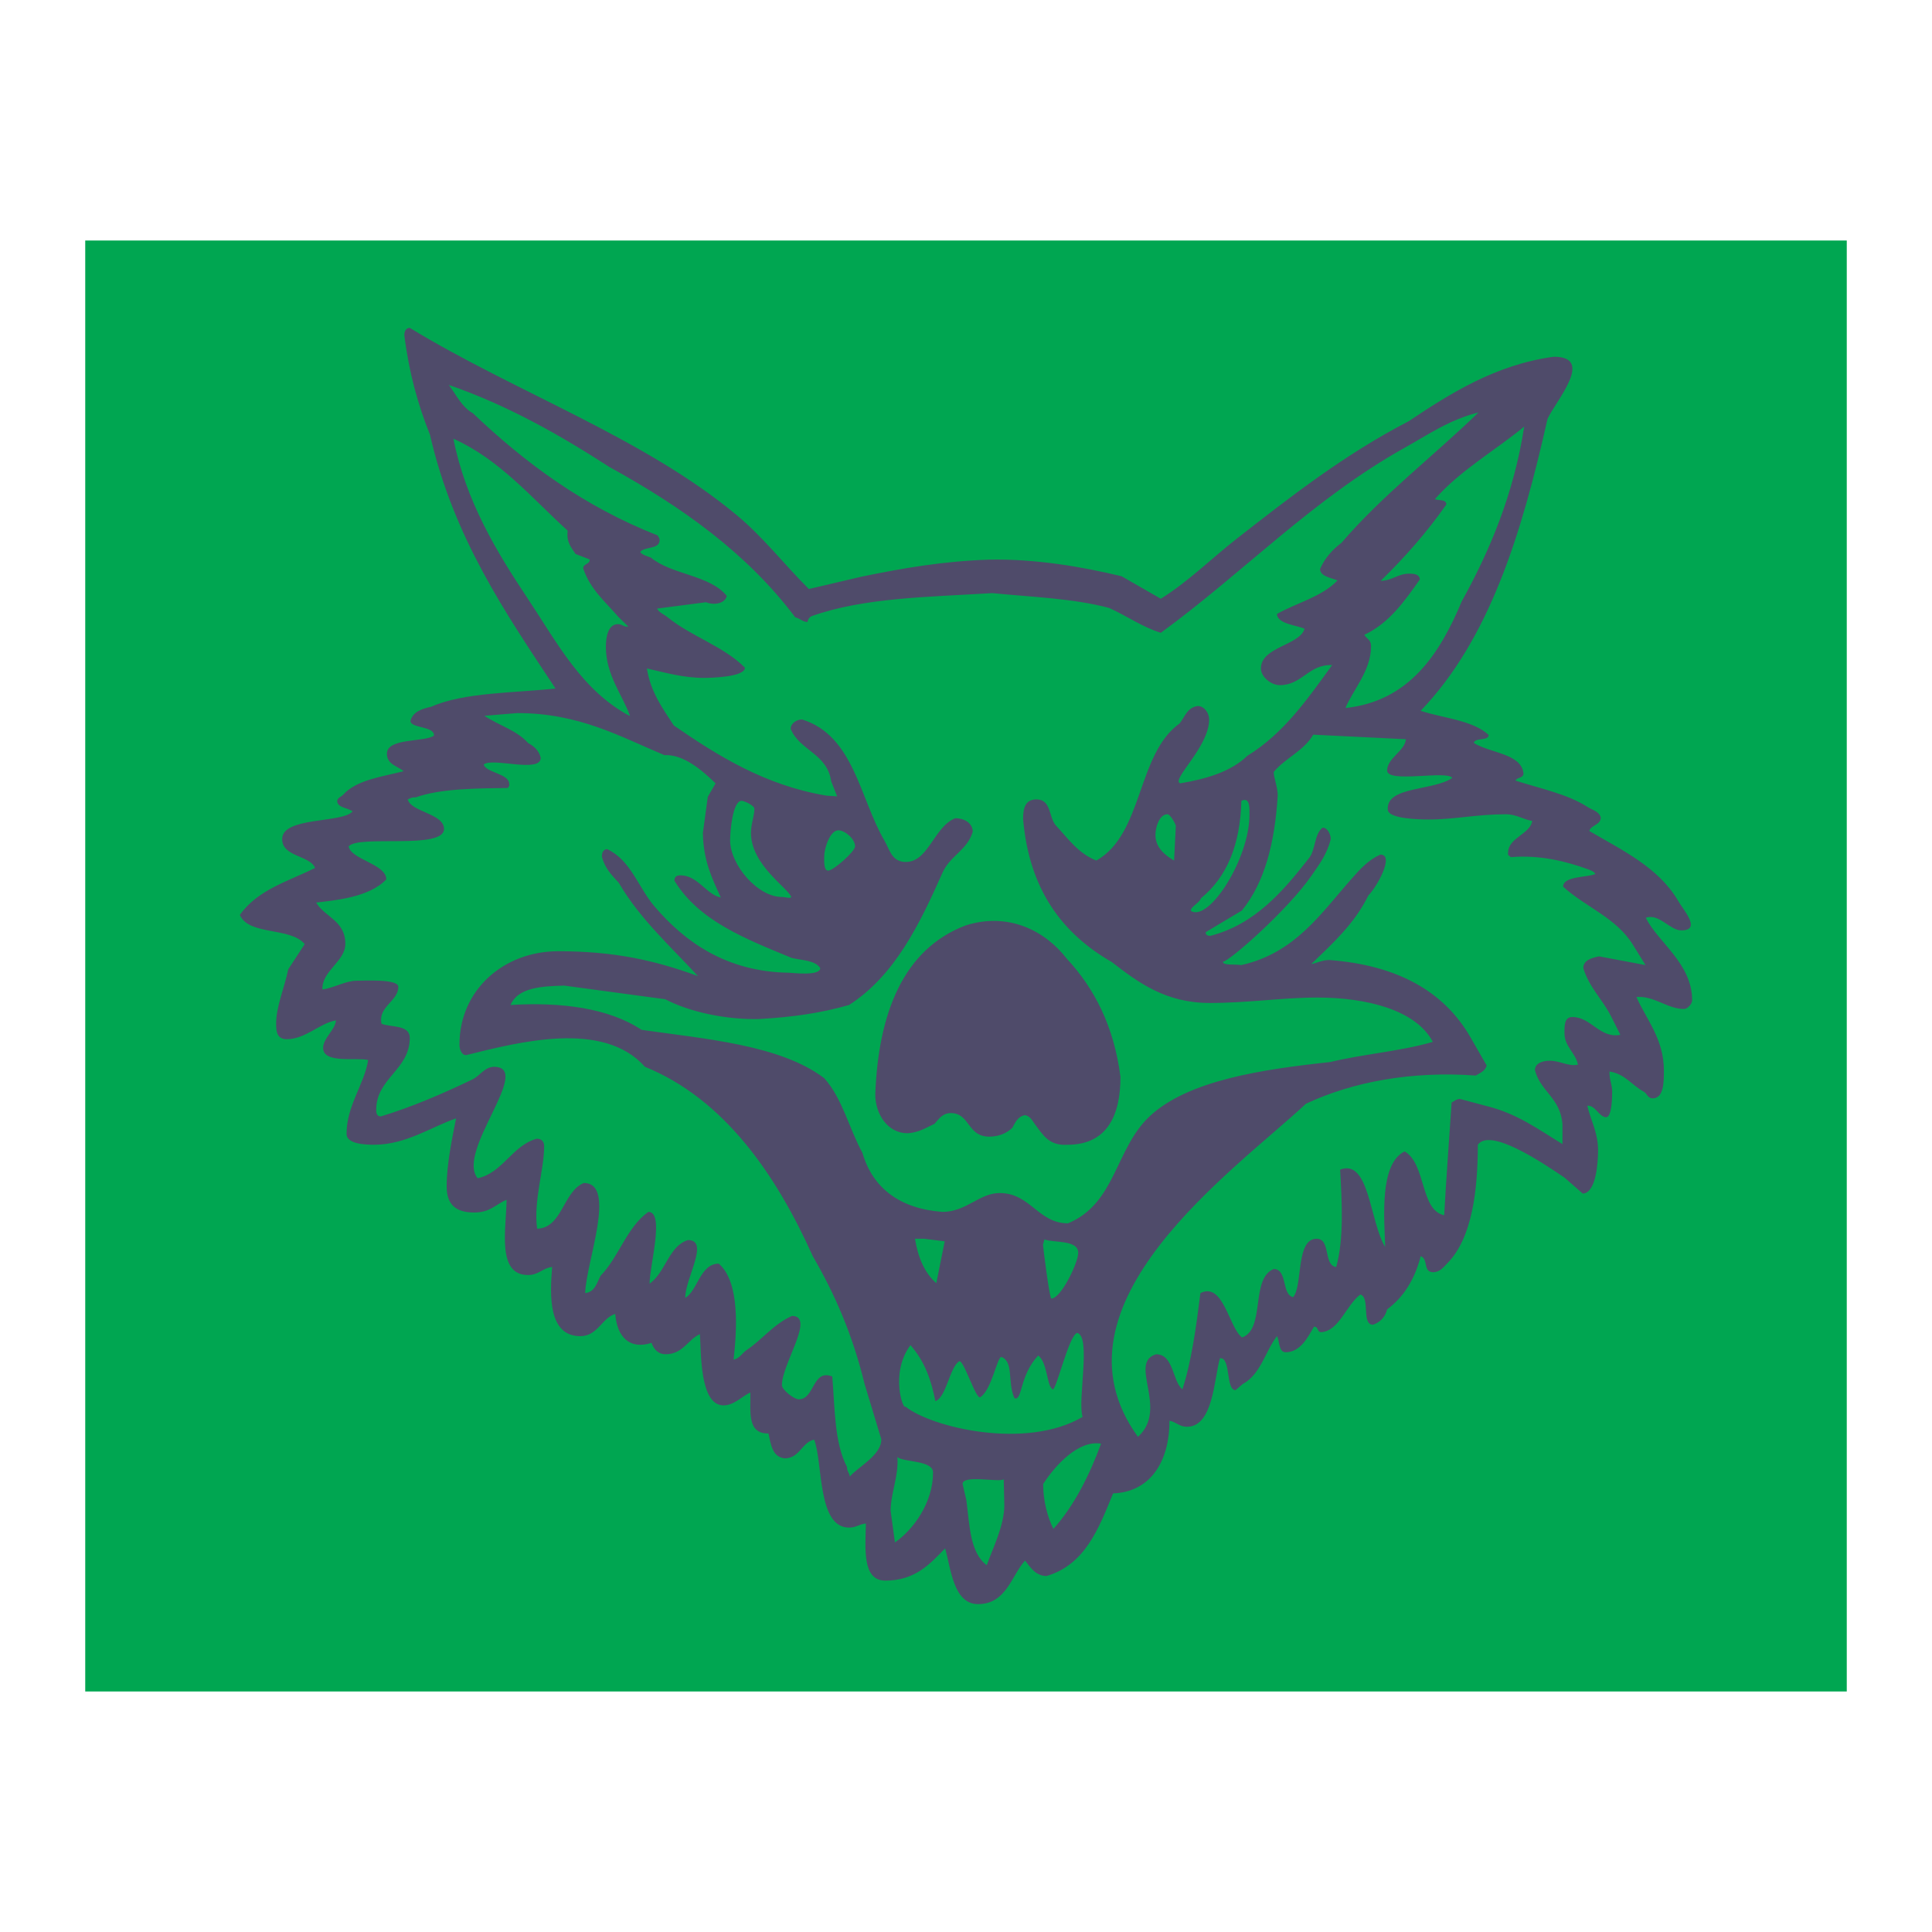 <?xml version="1.0" encoding="utf-8"?>
<!-- Generator: Adobe Illustrator 13.0.0, SVG Export Plug-In . SVG Version: 6.00 Build 14948)  -->
<!DOCTYPE svg PUBLIC "-//W3C//DTD SVG 1.0//EN" "http://www.w3.org/TR/2001/REC-SVG-20010904/DTD/svg10.dtd">
<svg version="1.0" id="Layer_1" xmlns="http://www.w3.org/2000/svg" xmlns:xlink="http://www.w3.org/1999/xlink" x="0px" y="0px"
	 width="192.756px" height="192.756px" viewBox="0 0 192.756 192.756" enable-background="new 0 0 192.756 192.756"
	 xml:space="preserve">
<g>
	<polygon fill-rule="evenodd" clip-rule="evenodd" fill="#FFFFFF" points="0,0 192.756,0 192.756,192.756 0,192.756 0,0 	"/>
	<polygon fill-rule="evenodd" clip-rule="evenodd" fill="#00A651" points="8.504,23.996 184.252,23.996 184.252,168.759 
		8.504,168.759 8.504,23.996 	"/>
	<path fill-rule="evenodd" clip-rule="evenodd" fill="#4F4B6A" d="M40.883,32.712C51.521,39.19,64.188,43.636,73.522,51.41
		c2.632,2.186,4.729,4.918,7.178,7.355l5.306-1.243c4.153-0.848,8.047-1.531,12.711-1.689c4.558-0.083,9.162,0.688,13.19,1.66
		l3.906,2.244c2.707-1.679,5.011-3.981,7.566-5.983c5.418-4.234,10.817-8.445,17.16-11.726c4.129-2.755,8.658-5.647,14.483-6.437
		c4.104,0,0.258,4.328-0.626,6.196c-2.59,11.542-5.823,22.014-12.654,29.128c2.132,0.719,5.194,0.924,6.783,2.41
		c0,0.629-1.406,0.241-1.483,0.8c1.647,1.024,4.723,1.049,4.957,3.021c0,0.526-0.642,0.378-0.8,0.731
		c2.408,0.783,5.152,1.325,7.168,2.62c0.505,0.331,1.172,0.437,1.342,1.066c0,0.748-0.982,0.748-1.143,1.344
		c3.316,1.942,6.879,3.621,8.847,6.943c0.476,0.871,2.427,2.973,0.335,2.973c-1.159,0-2.196-1.713-3.551-1.261
		c1.22,2.462,4.629,4.548,4.629,8.24c0,0.347-0.453,0.866-0.812,0.866c-1.644,0-2.976-1.332-4.747-1.201
		c0.937,2.167,2.738,4.174,2.738,7.303c0,1.141,0.019,2.815-1.137,2.815c-0.494-0.024-0.547-0.501-0.877-0.673
		c-1.196-0.646-1.855-1.767-3.405-2.007c-0.046,0.776,0.26,1.265,0.26,2.007c0,0.565-0.029,2.551-0.601,2.551
		c-0.7,0-1.084-1.231-1.878-1.143c0.324,1.426,1.072,2.668,1.072,4.428c0,1.273-0.201,4.282-1.527,4.336l-1.824-1.596
		c-2.385-1.62-7.438-4.979-8.646-3.274c0,4.522-0.565,9.297-3.015,11.795c-0.405,0.4-0.689,0.866-1.406,0.924
		c-1.102,0-0.472-1.307-1.278-1.602c-0.59,2.292-1.685,4.076-3.347,5.302c-0.199,0.777-0.682,1.278-1.406,1.535
		c-1.201,0-0.248-2.702-1.271-3.015c-1.432,1.089-2.104,3.622-3.894,3.759c-0.453,0-0.254-0.571-0.731-0.542
		c-0.565,0.94-1.307,2.543-2.819,2.543c-0.737,0-0.59-1.146-0.873-1.603c-1.184,1.532-1.614,3.805-3.409,4.771l-0.725,0.613
		c-1.008-0.022-0.437-3.316-1.555-3.181c-0.59,2.051-0.654,6.837-3.299,6.837c-0.742,0-1.089-0.494-1.736-0.601
		c0,4.212-2.014,7.126-5.625,7.245c-1.436,3.521-2.796,7.113-6.636,8.244c-1.107,0-1.662-0.925-2.144-1.542
		c-1.354,1.471-1.855,4.347-4.695,4.347c-2.485,0-2.714-3.641-3.285-5.561c-1.479,1.52-2.962,3.217-5.96,3.217
		c-2.327,0-1.997-3.188-1.942-5.697c-0.661,0.055-0.96,0.407-1.679,0.407c-3.198,0-2.587-6.483-3.486-8.779
		c-1.232,0.27-1.444,1.872-2.94,1.872c-1.224-0.142-1.371-1.349-1.618-2.485c-2.18,0.046-1.762-2.269-1.804-4.082
		c-0.771,0.313-1.596,1.279-2.678,1.279c-2.397,0-2.221-5.302-2.356-7.104c-1.19,0.518-1.691,2.003-3.412,2.003
		c-0.787,0-1.213-0.548-1.413-1.136c-2.167,0.706-3.445-0.571-3.621-2.886c-1.332,0.398-1.75,2.218-3.482,2.218
		c-3.208,0-3.05-4.045-2.813-6.901c-0.966,0.106-1.332,0.803-2.41,0.803c-3.174,0-2.154-4.719-2.138-7.511
		c-1.113,0.478-1.637,1.273-3.227,1.273c-1.826,0-2.75-0.777-2.75-2.604c0-2.272,0.571-4.889,0.937-6.785
		c-2.385,0.802-4.988,2.628-8.169,2.628c-0.854,0-2.757-0.061-2.757-1.078c0-2.834,1.768-4.924,2.157-7.373
		c-1.095-0.296-4.494,0.4-4.494-1.208c0-0.979,1.226-1.826,1.278-2.75c-1.596,0.27-3.043,1.878-4.899,1.878
		c-0.972,0-1.066-0.748-1.066-1.478c-0.035-1.697,0.842-3.688,1.207-5.495l1.644-2.514c-1.45-1.733-5.566-0.825-6.474-2.911
		c1.797-2.533,4.795-3.339,7.51-4.687c-0.532-1.278-3.287-1.091-3.287-2.88c0-2.25,5.983-1.566,7.026-2.757
		c-0.366-0.359-1.538-0.334-1.538-1.066c0.077-0.34,0.405-0.388,0.607-0.613c1.326-1.467,3.804-1.772,6.029-2.337
		c-0.576-0.501-1.673-0.661-1.673-1.744c0-1.607,3.765-1.13,4.695-1.807c0.052-0.972-2.346-0.709-2.346-1.479
		c0.254-0.906,1.12-1.194,2.074-1.402c3.245-1.448,8.388-1.377,12.397-1.818c-5.023-7.585-10.17-15.064-12.526-25.33
		c-1.197-2.975-2.096-6.214-2.555-9.918C40.343,33.018,40.53,32.712,40.883,32.712L40.883,32.712z M44.777,38.407
		c0.748,0.982,1.284,2.196,2.403,2.821c5.229,4.982,11.101,9.31,18.427,12.189c0.077,0.16,0.201,0.253,0.201,0.478
		c0,0.954-1.573,0.601-1.938,1.197c0.253,0.287,0.683,0.393,1.072,0.54c2.067,1.72,5.871,1.72,7.573,3.823
		c-0.183,0.79-1.33,0.947-2.073,0.629l-4.887,0.636c0.199,0.391,0.677,0.561,1.072,0.878c2.331,1.897,5.588,2.886,7.695,5.018
		c0,0.941-3.416,1.018-4.08,1.018c-2.055,0-3.827-0.517-5.701-0.941c0.382,2.401,1.589,3.993,2.687,5.688
		c4.388,3.021,9.091,5.971,15.216,6.998l1.078,0.075l-0.594-1.506c-0.407-2.792-3.146-3.045-4.041-5.229
		c0-0.548,0.59-0.937,1.137-0.937c5.184,1.608,5.736,7.861,8.246,12.137c0.482,0.837,0.684,1.938,1.878,2.067
		c2.462,0.247,2.962-3.486,5.165-4.353c0.86,0,1.737,0.465,1.737,1.348c-0.53,1.833-2.267,2.397-3.014,4.083
		c-2.292,5.159-4.754,10.259-9.322,13.203c-2.738,0.79-5.589,1.214-8.981,1.402c-3.251,0.077-6.902-0.683-9.364-1.974l-10.066-1.36
		c-2.332,0.054-4.658,0.218-5.364,1.932c5.046-0.312,9.812,0.312,13.068,2.479c6.384,0.914,13.841,1.502,18.227,4.823
		c1.82,2.026,2.456,4.972,3.811,7.45c1.02,3.528,3.758,5.583,7.993,5.891c2.373,0,3.668-1.88,5.695-1.88
		c3.081,0,3.833,3.021,6.824,3.021c4.767-1.984,4.695-7.413,8.117-10.652c3.84-3.623,11.284-4.712,18.031-5.437
		c3.287-0.8,7.091-1.083,10.249-2.014c-1.679-3.197-6.638-4.423-11.526-4.423c-3.503,0-6.872,0.542-10.725,0.542
		c-4.392,0-7.113-2.021-9.787-4.089c-4.889-2.812-8.24-7.171-8.841-14.275c0-1.112,0.23-1.949,1.345-1.949
		c1.506,0.019,1.2,1.833,1.942,2.62c1.194,1.284,2.228,2.78,4.022,3.482c4.688-2.632,4.028-10.625,8.304-13.675
		c0.523-0.654,0.765-1.608,1.814-1.743c0.642,0,1.136,0.7,1.136,1.342c0,2.773-3.881,6.07-2.879,6.372
		c2.702-0.453,5.101-1.201,6.695-2.751c3.615-2.215,6.001-5.659,8.452-9.046c-2.344-0.094-2.981,2.003-5.226,2.003
		c-0.848,0-1.878-0.818-1.878-1.666c0-2.163,3.858-2.292,4.353-3.958c-0.671-0.337-2.751-0.478-2.751-1.479
		c2.003-1.136,4.44-1.683,6.038-3.345c-0.526-0.241-1.739-0.376-1.739-1.143c0.478-1.095,1.232-1.926,2.138-2.613
		c4.105-4.783,9.152-8.622,13.671-13.004c-2.882,0.713-5.023,2.215-7.303,3.486c-9.219,5.136-16.131,12.474-24.393,18.499
		c-1.892-0.59-3.348-1.668-5.161-2.48c-3.557-0.948-7.608-1.083-11.659-1.478c-6.491,0.395-12.77,0.447-17.97,2.279
		c-0.241,0.087-0.417,0.305-0.459,0.601c-0.542-0.019-0.748-0.372-1.22-0.459c-4.799-6.391-11.335-11.042-18.561-15.013
		C55.913,43.43,50.642,40.426,44.777,38.407L44.777,38.407z M152.068,42.564c-2.957,2.427-6.397,4.371-8.905,7.232
		c0.376,0.177,1.137-0.022,1.137,0.542c-1.933,2.757-4.124,5.252-6.545,7.608c1.162-0.01,1.679-0.712,2.851-0.712
		c0.497,0,1.002,0.06,1.056,0.571c-1.496,2.132-3.062,4.375-5.543,5.53c0.243,0.437,0.673,0.453,0.673,1.143
		c0,2.449-1.851,4.411-2.551,6.16c6.401-0.684,9.435-5.477,11.602-10.648C148.64,54.944,151.042,49.243,152.068,42.564
		L152.068,42.564z M45.236,43.771c1.22,6.185,4.323,11.302,7.374,15.883c2.95,4.423,5.437,9.264,10.253,11.791
		c-0.736-2.078-2.415-4.075-2.415-6.908c0-0.989,0.212-2.267,1.214-2.267c0.453,0,0.517,0.295,1.024,0.241l-0.983-0.954
		c-1.302-1.515-2.827-2.761-3.521-4.859c0-0.465,0.719-0.412,0.642-0.883l-1.402-0.546c-0.417-0.642-0.931-1.155-0.783-2.321
		C53.062,49.702,49.854,45.838,45.236,43.771L45.236,43.771z M51.602,71.146l-3.278,0.27c1.436,0.949,3.262,1.46,4.356,2.709
		c0.59,0.324,1.095,0.735,1.268,1.479c0,1.577-4.837-0.067-5.69,0.671c0.224,0.819,2.545,0.9,2.545,1.942
		c0.052,0.231-0.083,0.276-0.135,0.401c-2.875,0.042-6.686,0.029-9.188,0.937c-0.366-0.035-0.565,0.1-0.795,0.199
		c0.301,1.261,3.615,1.402,3.615,2.95c0,2.103-8.514,0.559-9.516,1.737c0.218,1.315,3.757,1.762,3.757,3.293
		c-1.737,1.843-5.294,2.103-6.996,2.315c0.858,1.46,2.909,1.791,2.909,4.115c0,1.774-2.373,2.705-2.285,4.559
		c1.178-0.171,2.321-0.877,3.428-0.877c0.748,0,4.145-0.199,4.145,0.612c0,1.438-2.067,1.984-1.672,3.687
		c0.956,0.365,2.815,0.083,2.815,1.402c0,3.187-3.351,4.021-3.351,7.178c0,0.385,0.089,0.66,0.465,0.66
		c3.133-0.953,6.179-2.272,9.117-3.681c0.772-0.37,1.197-1.22,2.144-1.271c4.035,0-3.821,8.474-1.602,11.119
		c2.504-0.53,3.422-3.252,5.89-3.945c0.466,0,0.742,0.276,0.742,0.741c0,2.408-1.079,5.412-0.7,8.238
		c2.514-0.059,2.584-3.722,4.658-4.559c3.351,0,0.206,7.951,0.135,10.984c0.979-0.106,1.162-1.024,1.543-1.737
		c1.831-1.874,2.591-4.817,4.758-6.365c1.666,0,0.125,5.346,0.125,7.166c1.612-1.153,1.907-3.751,3.821-4.354
		c2.208,0-0.264,3.777-0.264,5.762c1.213-0.648,1.477-3.409,3.345-3.409c2.155,1.843,1.795,6.783,1.477,9.579
		c0.613-0.129,0.85-0.646,1.28-0.94c1.606-1.078,2.707-2.604,4.545-3.422c2.379,0-1.001,4.753-1.001,6.907
		c0,0.466,1.213,1.413,1.679,1.413c1.608,0,1.349-3.066,3.345-2.279c0.27,3.217,0.199,6.603,1.477,9.046
		c-0.022,0.42,0.237,0.567,0.272,0.938c0.723-0.89,3.21-2.145,3.14-3.739l-1.668-5.506c-1.195-4.907-2.967-8.965-5.165-12.74
		c-3.663-8.173-8.88-15.711-16.748-18.897c-4.159-4.688-12.586-2.462-17.834-1.166c-0.453,0.017-0.671-0.577-0.671-1.043
		c0-5.453,4.407-9.322,9.858-9.322c5.543,0,9.588,0.889,13.935,2.478c-2.751-2.985-5.782-5.688-7.903-9.315
		c-0.688-0.738-1.396-1.454-1.679-2.603c0-0.401,0.147-0.742,0.536-0.742c2.356,1.107,3.092,3.811,4.7,5.695
		c3.021,3.551,7.18,6.536,13.404,6.632c0.337,0,3.146,0.369,3.146-0.465c-0.501-0.767-1.775-0.767-2.822-1.001
		c-4.577-1.891-9.276-3.688-11.726-7.716c0-0.388,0.212-0.536,0.601-0.536c1.72,0,2.597,1.932,4.029,2.215
		c-0.871-1.907-1.744-3.65-1.791-6.437l0.49-3.611l0.777-1.342c-1.296-1.255-3.181-2.921-5.106-2.815
		C61.879,73.495,57.768,71.139,51.602,71.146L51.602,71.146z M127.078,77.017c0,0.584,0.401,1.513,0.401,2.343
		c-0.289,4.723-1.29,8.664-3.575,11.485c-1.188,0.712-2.421,1.448-3.615,2.161c-0.013,0.382,0.4,0.359,0.481,0.359
		c4.472-1.155,7.274-4.487,9.854-7.78c0.63-0.8,0.505-2.396,1.336-3.009c0.488,0,0.809,0.659,0.809,1.143
		c-0.366,1.513-1.185,2.585-1.945,3.68c-2.366,3.411-8.221,8.558-8.805,8.545c-0.064,0.407,1.226,0.231,1.826,0.343
		c5.406-1.213,7.98-5.212,11.065-8.68c0.809-0.914,1.627-1.82,2.809-2.345c1.444,0-0.321,3.193-1.2,4.082
		c-1.371,2.803-3.563,4.793-5.695,6.837c0.619-0.106,1.078-0.401,1.813-0.401c6.731,0.52,11.409,3.075,14.082,7.727l1.612,2.803
		c-0.187,0.597-0.7,0.744-1.088,0.997c-6.42-0.465-12.272,0.623-16.949,2.813c-6.973,6.532-26.349,20.014-16.761,33.233
		c3.108-2.797-1.02-7.391,1.808-8.238c1.772,0,1.625,2.703,2.627,3.497c0.907-2.773,1.383-6.283,1.797-9.599
		c2.296-1.159,2.851,3.48,4.157,4.423c2.35-0.808,0.806-5.884,3.155-6.827c1.391,0,0.777,2.564,1.938,2.806
		c0.983-1.114,0.235-5.826,2.344-5.826c1.438,0,0.654,2.663,1.955,2.821c0.777-2.786,0.577-6.461,0.389-9.717
		c2.934-1.13,2.946,5.206,4.494,7.704c-0.077-2.786-0.613-8.263,1.942-9.524c2.162,1.255,1.537,5.872,3.947,6.372
		c0.183-3.415,0.501-7.633,0.742-11.26c0.264-0.094,0.411-0.318,0.818-0.348l2.62,0.7c3.091,0.748,5.225,2.35,7.62,3.807v-1.951
		c-0.171-2.639-2.196-3.28-2.745-5.423c0-0.702,0.784-0.943,1.468-0.943c1.042,0,1.838,0.588,2.821,0.401
		c-0.199-1.149-1.343-1.804-1.343-3.146c0-0.825-0.006-1.614,0.8-1.614c1.85,0,2.745,2.173,4.776,1.774l-0.94-1.868
		c-0.866-1.707-2.186-2.873-2.757-4.792c0-0.761,0.776-1.001,1.572-1.167l4.635,0.872l-1.226-1.974
		c-1.631-2.72-4.758-3.81-6.995-5.849c0-1.076,2.491-0.918,3.214-1.265c-0.135-0.26-0.43-0.359-0.735-0.472
		c-2.115-0.771-4.795-1.461-7.703-1.207c-0.094-0.142-0.341-0.142-0.265-0.459c0-1.477,2.238-1.861,2.402-3.156
		c-0.842-0.142-1.625-0.667-2.604-0.667c-2.909,0-5.165,0.525-7.714,0.525c-0.931,0-4.087-0.06-4.087-1.001
		c-0.16-2.333,4.539-1.843,6.437-3.146c-0.523-0.796-6.503,0.559-6.503-0.742c0-1.242,1.81-1.979,1.867-3.12l-9.241-0.455
		C130.105,74.902,128.244,75.621,127.078,77.017L127.078,77.017z M123.853,79.896c-0.112,4.411-1.455,7.608-4.017,9.711
		c-0.218,0.548-1.101,0.873-1.014,1.28c1.808,1.111,5.836-5.219,5.836-9.582C124.658,80.632,124.729,79.479,123.853,79.896
		L123.853,79.896z M73.994,79.896c-0.902,0-1.149,3.05-1.149,3.946c0,2.445,2.78,5.713,5.242,5.649
		c0.289,0.029,0.793,0.164,0.86,0.01c-0.278-0.876-4.022-3.191-4.022-6.395c0-0.924,0.341-1.708,0.341-2.408
		C75.266,80.349,74.222,79.896,73.994,79.896L73.994,79.896z M116.479,81.238c-0.802,0-1.2,1.273-1.2,2.067
		c0,1.277,0.982,2.038,1.858,2.551c0.055-1.149,0.112-2.333,0.177-3.482C117.285,82.229,116.773,81.238,116.479,81.238
		L116.479,81.238z M83.646,82.84c-0.837,0-1.415,1.791-1.415,2.622c0,0.458-0.058,1.4,0.401,1.4c0.507,0,2.68-1.907,2.68-2.42
		C85.312,83.694,84.289,82.84,83.646,82.84L83.646,82.84z M106.432,95.645c2.757,2.963,4.705,6.731,5.358,11.797
		c0,3.769-1.278,6.772-5.294,6.772c-1.872,0.123-2.469-1.043-3.221-2.021c-0.282-0.383-0.478-0.825-1.001-0.935
		c-0.726,0.122-0.973,0.723-1.278,1.271c-0.548,0.507-1.244,0.854-2.278,0.876c-2.25,0-1.91-2.355-3.881-2.355
		c-0.867,0.035-1.174,0.625-1.608,1.078c-0.837,0.382-1.55,0.866-2.68,0.937c-1.984,0-3.223-1.908-3.223-3.881
		c0.301-8.021,2.757-14.482,9.017-16.855C100.644,90.961,104.307,92.894,106.432,95.645L106.432,95.645z M92.186,123.588h-0.902
		c0.312,1.861,0.943,3.393,2.132,4.436l0.837-4.176L92.186,123.588L92.186,123.588z M104.204,123.652l-0.146,0.532
		c0.017,0.293,0.652,5.37,0.836,5.37c0.966,0,2.68-3.575,2.68-4.559C107.574,123.652,105.07,124.024,104.204,123.652
		L104.204,123.652z M109.854,144.036c-2.209-0.383-4.507,2.066-5.778,4.021c0,1.721,0.449,3.328,1.021,4.481
		C107.173,150.237,108.711,147.146,109.854,144.036L109.854,144.036z M89.534,145.374c0.137,1.926-0.665,3.562-0.677,5.357
		l0.43,3.158c1.82-1.255,3.804-3.951,3.804-6.98C93.091,145.673,90.137,145.903,89.534,145.374L89.534,145.374z M96.037,148.058
		l0.376,1.608c0.33,2.526,0.359,5.259,2.038,6.496c0.53-1.543,1.743-3.899,1.75-5.966l-0.059-2.614
		C99.741,147.941,96.037,147.092,96.037,148.058L96.037,148.058z M90.837,134.207c-2.061,2.763-0.725,6.525-0.507,6.124
		c2.581,2.08,12.031,4.365,17.685,1.03c-0.547-1.566,0.892-8.038-0.547-8.379c-0.889,0.294-2.191,6.267-2.49,5.589
		c-0.549-0.395-0.466-2.597-1.391-3.334c-1.902,2.009-1.561,4.558-2.368,4.266c-0.735-1.551-0.041-3.63-1.307-4.118
		c-0.431-0.023-0.954,3.268-2.109,4.016c-0.43,0.272-1.688-3.846-2.112-3.579c-0.943,0.588-1.268,3.579-2.369,3.974
		C92.904,137.683,92.272,135.838,90.837,134.207L90.837,134.207z"/>
</g>
</svg>
